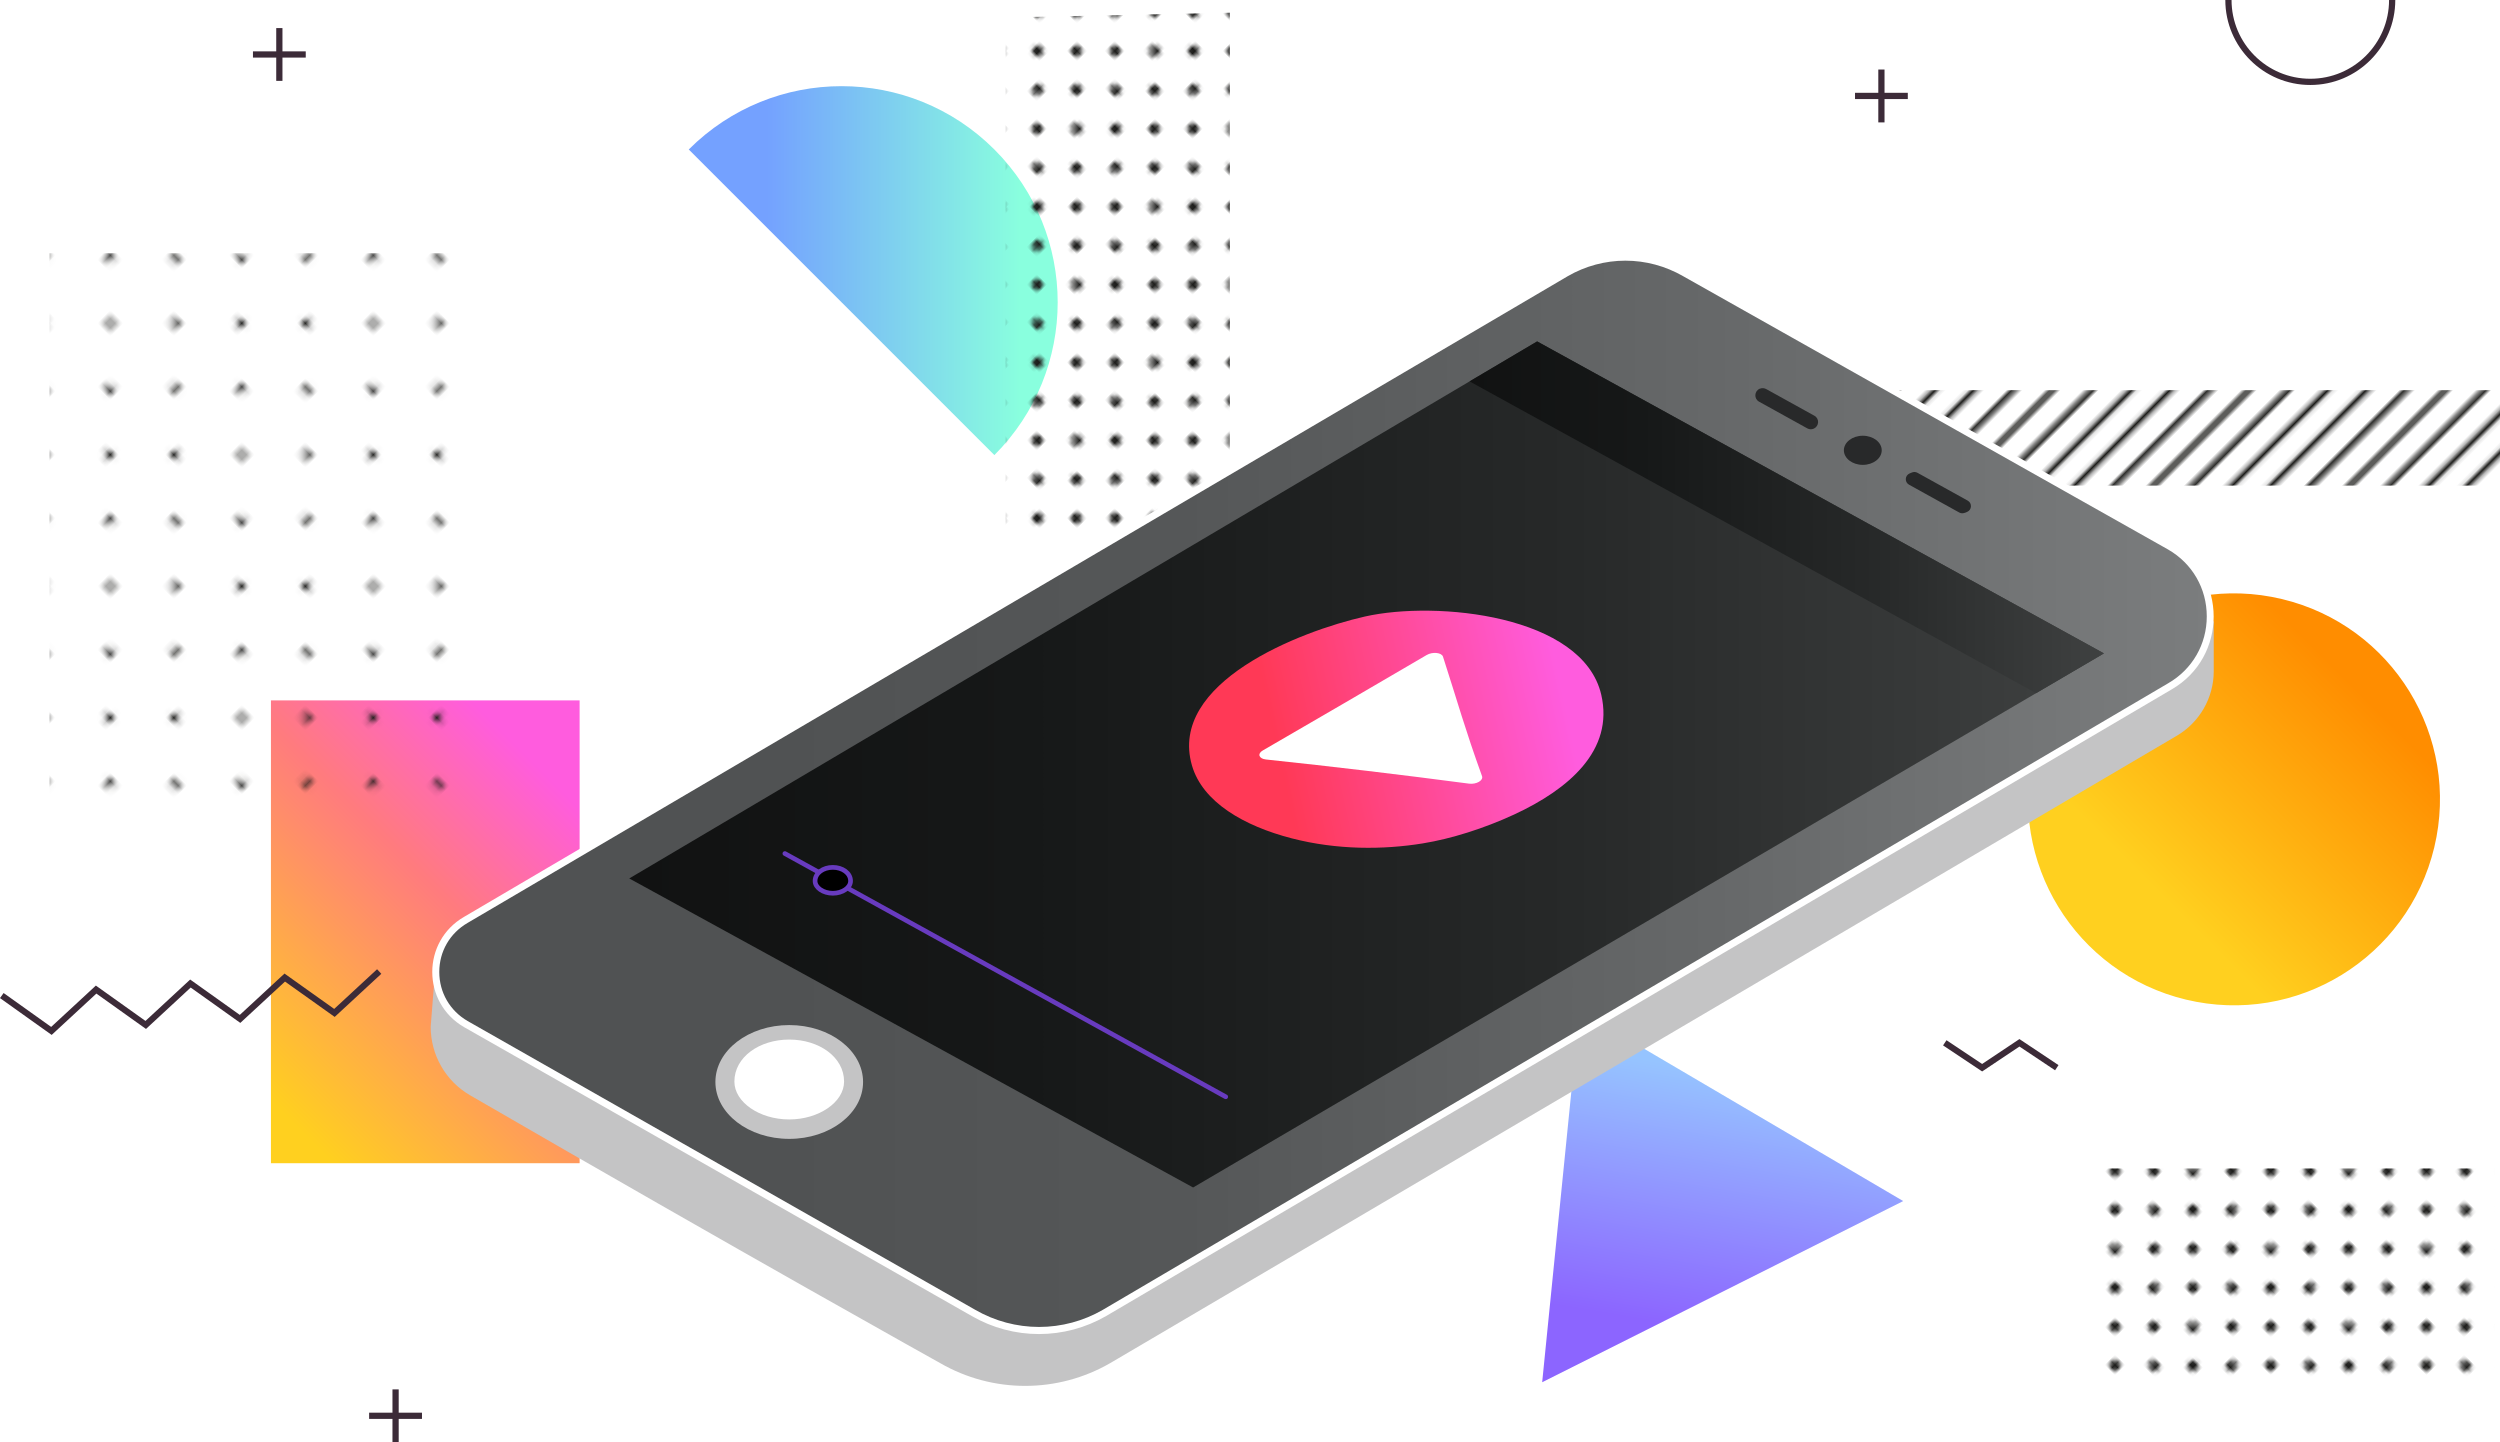 <svg xmlns="http://www.w3.org/2000/svg" xmlns:xlink="http://www.w3.org/1999/xlink" viewBox="0 0 401.56 231.66"><defs><linearGradient id="d" x1="205.05" y1="200.55" x2="246.95" y2="158.65" gradientTransform="rotate(45 347.438 8.044)" gradientUnits="userSpaceOnUse"><stop offset=".21" stop-color="#74a1ff"/><stop offset=".9" stop-color="#89ffde"/><stop offset=".91" stop-color="#89ffde"/></linearGradient><linearGradient id="f" x1="266.55" y1="220.78" x2="308.87" y2="178.46" gradientTransform="rotate(-35.52 277.275 215.473)" gradientUnits="userSpaceOnUse"><stop offset=".21" stop-color="#8c65ff"/><stop offset=".9" stop-color="#96c4ff"/><stop offset=".91" stop-color="#96c4ff"/></linearGradient><linearGradient id="g" x1="335.42" y1="151.78" x2="382.2" y2="104.99" gradientTransform="rotate(76.52 358.816 128.403)" gradientUnits="userSpaceOnUse"><stop offset=".21" stop-color="#ffd01f"/><stop offset=".9" stop-color="#ff8d00"/><stop offset=".91" stop-color="#ff8d00"/></linearGradient><linearGradient id="i" x1="37.33" y1="180.65" x2="99.3" y2="118.69" gradientUnits="userSpaceOnUse"><stop offset=".08" stop-color="#ffd01f"/><stop offset=".57" stop-color="#ff7b7e"/><stop offset=".86" stop-color="#ff5cde"/></linearGradient><linearGradient id="c" x1="69.99" y1="127.51" x2="355.02" y2="127.51" gradientUnits="userSpaceOnUse"><stop offset=".19" stop-color="#505253"/><stop offset=".42" stop-color="#555758"/><stop offset=".72" stop-color="#666869"/><stop offset="1" stop-color="#7b7d7e"/></linearGradient><linearGradient id="b" x1="101.07" y1="122.79" x2="337.94" y2="122.79" gradientUnits="userSpaceOnUse"><stop offset="0" stop-color="#111212"/><stop offset=".27" stop-color="#161818"/><stop offset=".64" stop-color="#272929"/><stop offset="1" stop-color="#3f4141"/></linearGradient><linearGradient id="k" x1="236.05" y1="83.09" y2="83.09" xlink:href="#b"/><linearGradient id="l" x1="189.09" y1="136.76" x2="236.24" y2="89.6" gradientTransform="rotate(32.7 211.664 135.021)" gradientUnits="userSpaceOnUse"><stop offset=".21" stop-color="#ff3956"/><stop offset=".91" stop-color="#ff5cde"/></linearGradient><linearGradient id="m" x1="126.07" y1="156.63" x2="196.88" y2="156.63" xlink:href="#c"/><pattern id="a" x="0" y="0" width="28.8" height="28.8" patternTransform="rotate(-45 -10338.085 -2474.725) scale(.61)" patternUnits="userSpaceOnUse"><path style="fill:none" d="M0 0h28.8v28.8H0z"/><path d="M28.8 30.24c.8 0 1.44-.65 1.44-1.44s-.64-1.44-1.44-1.44-1.44.64-1.44 1.44.64 1.44 1.44 1.44ZM14.4 30.24c.8 0 1.44-.65 1.44-1.44s-.65-1.44-1.44-1.44-1.44.64-1.44 1.44.64 1.44 1.44 1.44ZM0 30.24c.8 0 1.44-.65 1.44-1.44S.8 27.36 0 27.36s-1.44.64-1.44 1.44.64 1.44 1.44 1.44ZM28.8 15.84c.8 0 1.44-.64 1.44-1.44s-.64-1.44-1.44-1.44-1.44.64-1.44 1.44.64 1.44 1.44 1.44ZM14.4 15.84c.8 0 1.44-.64 1.44-1.44s-.65-1.44-1.44-1.44-1.44.64-1.44 1.44.64 1.44 1.44 1.44ZM0 15.84c.8 0 1.44-.64 1.44-1.44S.8 12.96 0 12.96s-1.44.64-1.44 1.44.64 1.44 1.44 1.44ZM28.8 1.44c.8 0 1.44-.65 1.44-1.44s-.64-1.44-1.44-1.44S27.36-.8 27.36 0 28 1.44 28.8 1.44ZM14.4 1.44c.8 0 1.44-.65 1.44-1.44s-.65-1.44-1.44-1.44S12.96-.8 12.96 0s.64 1.44 1.44 1.44ZM0 1.44C.8 1.44 1.44.79 1.44 0S.8-1.44 0-1.44-1.44-.8-1.44 0-.8 1.44 0 1.44ZM-14.4 1.44c.8 0 1.44-.65 1.44-1.44s-.64-1.44-1.44-1.44-1.44.64-1.44 1.44.64 1.44 1.44 1.44ZM7.2 23.04c.79 0 1.44-.64 1.44-1.44s-.65-1.44-1.44-1.44-1.44.64-1.44 1.44.64 1.44 1.44 1.44ZM21.6 23.04c.8 0 1.44-.64 1.44-1.44s-.65-1.44-1.44-1.44-1.44.64-1.44 1.44.64 1.44 1.44 1.44ZM7.2 8.64c.79 0 1.44-.65 1.44-1.44S7.99 5.76 7.2 5.76 5.76 6.4 5.76 7.2 6.4 8.64 7.2 8.64ZM21.6 8.64c.8 0 1.44-.65 1.44-1.44s-.65-1.44-1.44-1.44-1.44.64-1.44 1.44.64 1.44 1.44 1.44ZM-7.2 8.64c.8 0 1.44-.65 1.44-1.44s-.65-1.44-1.44-1.44-1.44.64-1.44 1.44S-8 8.64-7.2 8.64Z" style="fill:#1d1d1b"/></pattern><pattern id="e" patternTransform="rotate(45 -2347.736 -10364.084) scale(.61)" xlink:href="#a"/><pattern id="h" x="0" y="0" width="72" height="72" patternTransform="matrix(.438 -.438 .438 .438 -1053.28 -8125.49)" patternUnits="userSpaceOnUse"><path style="fill:none" d="M0 0h72v72H0z"/><path style="fill:none;stroke:#1d1d1b;stroke-width:1.44px" d="M71.75 68.4h72.5M71.75 54h72.5M71.75 39.6h72.5M71.75 25.2h72.5M71.75 10.8h72.5M71.75 61.2h72.5M71.75 46.8h72.5M71.75 32.4h72.5M71.75 18h72.5M71.75 3.6h72.5M-.25 68.4h72.5M-.25 54h72.5M-.25 39.6h72.5M-.25 25.2h72.5M-.25 10.8h72.5M-.25 61.2h72.5M-.25 46.8h72.5M-.25 32.4h72.5M-.25 18h72.5M-.25 3.6h72.5M-72.25 68.4H.25M-72.25 54H.25M-72.25 39.6H.25M-72.25 25.2H.25M-72.25 10.8H.25M-72.25 61.2H.25M-72.25 46.8H.25M-72.25 32.4H.25M-72.25 18H.25M-72.25 3.6H.25"/></pattern><pattern id="j" x="0" y="0" width="28.8" height="28.8" patternTransform="rotate(-45 -7963.158 -8072.762) scale(1.03)" patternUnits="userSpaceOnUse"><path style="fill:none" d="M0 0h28.8v28.8H0z"/><path d="M28.8 29.52c.4 0 .72-.32.72-.72s-.32-.72-.72-.72-.72.32-.72.72.32.72.72.72ZM14.4 29.52c.4 0 .72-.32.72-.72s-.32-.72-.72-.72-.72.32-.72.72.32.72.72.72ZM0 29.52c.4 0 .72-.32.72-.72s-.32-.72-.72-.72-.72.32-.72.72.32.72.72.72ZM28.8 15.12c.4 0 .72-.32.72-.72s-.32-.72-.72-.72-.72.32-.72.72.32.72.72.72ZM14.4 15.12c.4 0 .72-.32.72-.72s-.32-.72-.72-.72-.72.32-.72.72.32.72.72.72ZM0 15.12c.4 0 .72-.32.72-.72s-.32-.72-.72-.72-.72.32-.72.72.32.72.72.72Z" style="fill:#1d1d1b"/><circle cx="28.8" r=".72" style="fill:#1d1d1b"/><circle cx="14.4" r=".72" style="fill:#1d1d1b"/><path d="M0 .72C.4.72.72.4.72 0S.4-.72 0-.72-.72-.4-.72 0s.32.72.72.72Z" style="fill:#1d1d1b"/><circle cx="-14.4" r=".72" style="fill:#1d1d1b"/><path d="M7.2 22.32c.4 0 .72-.32.72-.72s-.32-.72-.72-.72-.72.32-.72.72.32.72.72.72ZM21.6 22.32c.4 0 .72-.32.72-.72s-.32-.72-.72-.72-.72.32-.72.72.32.72.72.72ZM7.2 7.92c.4 0 .72-.32.72-.72s-.32-.72-.72-.72-.72.32-.72.72.32.72.72.72ZM21.6 7.92c.4 0 .72-.32.72-.72s-.32-.72-.72-.72-.72.32-.72.72.32.72.72.72ZM-7.2 7.92c.4 0 .72-.32.72-.72s-.32-.72-.72-.72-.72.32-.72.72.32.72.72.72Z" style="fill:#1d1d1b"/></pattern></defs><path style="fill:none;stroke:#fff;stroke-miterlimit:10" d="M67.78 227.41h-8.49M63.54 223.17v8.49"/><path style="fill:none;stroke:#3c2b38;stroke-miterlimit:10" d="M67.78 227.41h-8.49M63.54 223.17v8.49"/><path d="M110.63 24.01c13.56-13.56 35.53-13.56 49.09 0 13.56 13.56 13.56 35.53 0 49.09l-49.09-49.09Z" style="fill:url(#d)"/><path style="fill:url(#a)" d="M161.54 2.81v83.86h36V2.04l-36 .77z"/><path style="fill:url(#e)" d="M337.89 187.68h62.82v36h-62.82z"/><path style="fill:url(#f)" d="m247.71 222.02 57.99-29.1-52-30.57-5.99 59.67z"/><circle cx="358.81" cy="128.39" r="33.08" transform="rotate(-76.52 358.824 128.377)" style="fill:url(#g)"/><path style="fill:url(#h)" d="M276.04 62.67h125.52V78H276.04z"/><path style="fill:url(#i)" d="M43.52 112.5H93.1v74.34H43.52z"/><path style="fill:url(#j)" d="M7.96 40.67h68.65v92.67H7.96z"/><path style="fill:none;stroke:#3c2b38;stroke-miterlimit:10" d="m.29 159.91 7.97 5.68 7.18-6.64 7.97 5.68 7.18-6.65 7.97 5.68 7.18-6.64 7.98 5.68 7.19-6.65"/><path style="fill:none;stroke:#fff;stroke-miterlimit:10" d="M49.11 8.75h-8.48M44.87 4.51v8.48"/><path style="fill:none;stroke:#3c2b38;stroke-miterlimit:10" d="M49.11 8.75h-8.48M44.87 4.51v8.48"/><path style="fill:none;stroke:#fff;stroke-miterlimit:10" d="M306.44 15.41h-8.48M302.2 11.17v8.49"/><path style="fill:none;stroke:#3c2b38;stroke-miterlimit:10" d="M306.44 15.41h-8.48M302.2 11.17v8.49M330.37 171.5l-6-4-5.99 4-6-4M384.24 0c0 7.26-5.89 13.15-13.15 13.15S357.94 7.26 357.94 0"/><path d="M69.79 157.02c.43-.31 217.62-103.26 217.62-103.26l53.74 29.97 14.43 16.15v7.95c-.01 4.29-2.3 8.25-6.02 10.4L178.34 218.94c-8.46 4.89-18.88 4.89-27.34 0 0 0-31.61-17.59-75.49-43.01-3.93-2.28-6.33-6.47-6.33-11.01l.62-7.88Z" style="fill:#c4c4c5"/><path d="M166.89 213.7c-3.69 0-7.33-.98-10.52-2.82l-81.55-46.4c-3.02-1.75-4.83-4.87-4.83-8.36 0-3.49 1.8-6.62 4.83-8.37L251.57 43.86c2.89-1.67 6.18-2.55 9.52-2.55s6.63.88 9.52 2.55l77.94 43.93c4.05 2.34 6.47 6.54 6.47 11.22 0 4.68-2.42 8.88-6.48 11.22L177.41 210.88c-3.19 1.84-6.83 2.82-10.52 2.82Z" style="fill:url(#c)"/><path d="M261.08 41.87c3.24 0 6.43.86 9.25 2.48l77.93 43.92c3.88 2.24 6.2 6.25 6.2 10.74 0 4.48-2.32 8.5-6.2 10.74L177.14 210.39c-3.11 1.8-6.65 2.75-10.24 2.75s-7.13-.95-10.25-2.75L75.11 164c-2.85-1.65-4.55-4.59-4.55-7.88s1.7-6.23 4.55-7.88L251.84 44.35c2.81-1.62 6-2.48 9.24-2.48m0-1.12c-3.39 0-6.77.88-9.8 2.63L74.54 147.27c-6.81 3.94-6.81 13.77 0 17.71l81.54 46.4c3.34 1.93 7.07 2.9 10.8 2.9s7.46-.97 10.8-2.9l171.13-100.64c9.01-5.21 9.01-18.22 0-23.42l-77.94-43.93c-3.03-1.75-6.41-2.63-9.8-2.63Z" style="fill:#fff"/><path style="fill:url(#b)" d="M337.94 104.95 246.9 54.84 101.07 141.1l90.57 49.64 146.3-85.79z"/><path style="fill:url(#k)" d="m327.04 111.34 10.9-6.39-91.04-50.11-10.85 6.42 90.99 50.08z"/><ellipse cx="126.77" cy="173.79" rx="11.86" ry="9.14" style="fill:#c4c4c5"/><path d="M126.77 179.81c4.77 0 8.81-2.79 8.81-6.08 0-3.95-4.03-6.75-8.81-6.75s-8.81 2.8-8.81 6.75c0 3.3 4.03 6.08 8.8 6.08Z" style="fill:#fff"/><path d="M296.17 72.33c0 1.29 1.36 2.34 3.04 2.34s3.04-1.05 3.04-2.34-1.36-2.34-3.04-2.34-3.04 1.05-3.04 2.34ZM291.29 68.86s.02 0 .03-.01c.89-.37.96-1.61.12-2.07l-7.75-4.29c-.31-.17-.68-.19-1-.06h-.03c-.89.39-.96 1.62-.11 2.09l7.75 4.29c.31.17.67.19 1 .06ZM315.59 82.38c.11-.05.23-.1.37-.15.78-.33.84-1.41.1-1.82l-8.07-4.47c-.27-.15-.6-.17-.88-.05l-.37.15c-.78.33-.84 1.4-.11 1.81 2.47 1.37 6.72 3.72 8.07 4.47.27.15.59.17.88.05Z" style="fill:#28292a"/><path d="M228.6 135.46c-6.42 1.05-13.82 1.08-21.11-.8-7.66-1.98-14.34-5.81-16.04-11.73-3.82-13.28 17.3-21.53 27.78-23.9 11.52-2.61 35.01-.23 37.97 12.56 2.07 8.92-5.2 15.17-13.99 19.24-4.81 2.23-10.12 3.9-14.62 4.63Z" style="fill:url(#l)"/><path d="M235.95 125.87c-10.85-1.43-21.74-2.73-32.62-3.88-1.12-.12-1.41-.92-.51-1.44 10.23-5.94 15.61-9.05 26.34-15.34.94-.55 2.4-.41 2.62.27 2.47 7.65 3.46 11.4 6.27 19.19.25.69-.92 1.36-2.1 1.2Z" style="fill:#fff"/><path style="fill:url(#m);stroke:#683bbf;stroke-linecap:round;stroke-miterlimit:10;stroke-width:.75px" d="m126.07 137.1 70.81 39.07"/><path d="M133.77 143.48c1.55 0 2.85-.9 2.85-1.97 0-1.28-1.31-2.19-2.85-2.19s-2.85.91-2.85 2.19c0 1.07 1.31 1.97 2.85 1.97Z" style="stroke:#683bbf;stroke-linecap:round;stroke-miterlimit:10;stroke-width:.75px"/></svg>